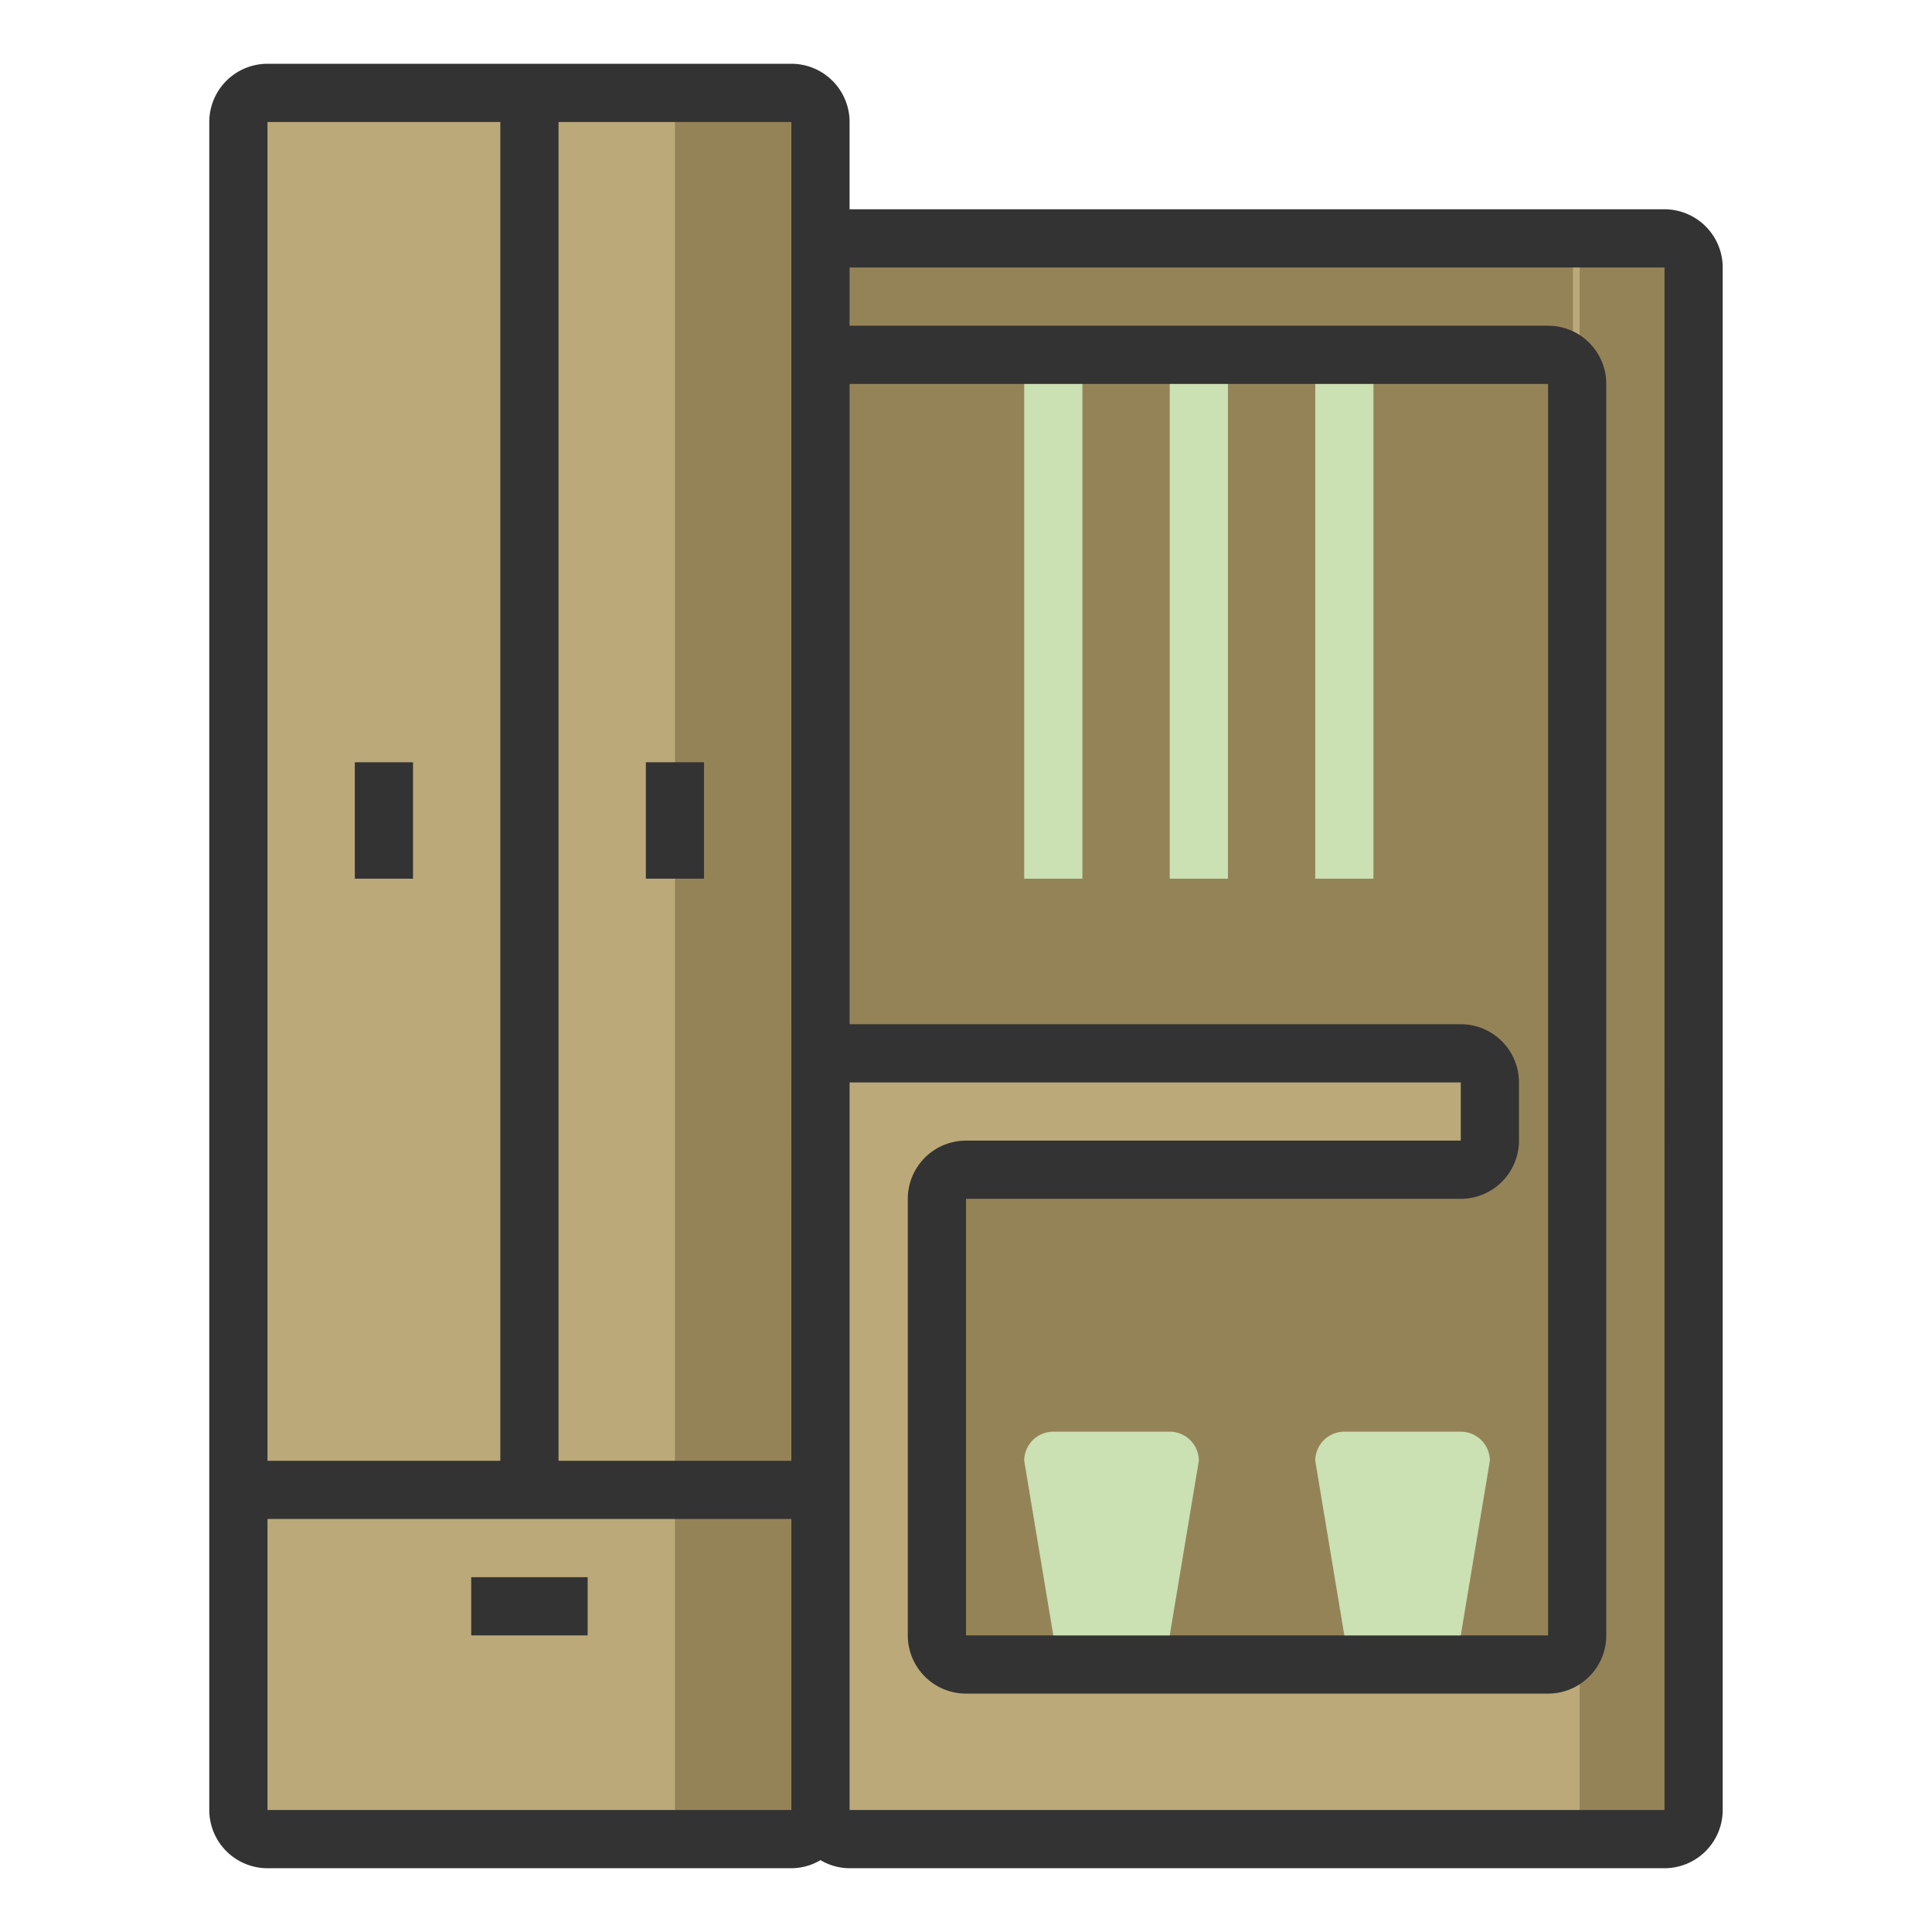 <svg xmlns="http://www.w3.org/2000/svg" viewBox="0 0 126 126"><defs><style>.cls-1{fill:#bba979;}.cls-2{fill:#958358;}.cls-3{fill:#cbe0b3;}.cls-4{fill:#333;}.cls-5{fill:none;}</style></defs><title>11Recurso 3</title><g id="Capa_2" data-name="Capa 2"><g id="Capa_1-2" data-name="Capa 1"><rect class="cls-1" x="14.947" y="5.103" width="38.01" height="113.702"/><rect class="cls-2" x="44.019" y="6.712" width="9.467" height="112.724"/><rect class="cls-1" x="53.485" y="16.051" width="56.926" height="102.754"/><rect class="cls-2" x="103.021" y="16.051" width="7.408" height="103.384"/><rect class="cls-2" x="53.485" y="16.051" width="49.101" height="51.694"/><polygon class="cls-2" points="102.587 108.481 61.537 108.481 61.537 76.661 97.166 76.661 97.166 67.743 102.587 66.576 102.587 108.481"/><rect class="cls-3" x="66.796" y="23.14" width="3.796" height="34.166"/><rect class="cls-3" x="76.287" y="23.14" width="3.796" height="34.166"/><rect class="cls-3" x="85.777" y="23.14" width="3.796" height="34.166"/><rect class="cls-4" x="23.14" y="49.713" width="3.796" height="7.592"/><rect class="cls-4" x="42.121" y="49.713" width="3.796" height="7.592"/><path class="cls-4" d="M108.555,13.649H55.408V7.955a3.8,3.8,0,0,0-3.796-3.796h-34.166A3.8,3.8,0,0,0,13.649,7.955V118.045a3.8,3.8,0,0,0,3.796,3.796H51.611a3.754,3.754,0,0,0,1.898-.528,3.754,3.754,0,0,0,1.898.528h53.147a3.8,3.8,0,0,0,3.796-3.796v-100.6A3.8,3.8,0,0,0,108.555,13.649Zm-13.287,53.147H55.408V25.038h45.555v81.619H63V78.185H95.268a3.8,3.8,0,0,0,3.796-3.796V70.592A3.8,3.8,0,0,0,95.268,66.796Zm-43.657-49.351V95.268H36.426V7.955H51.611ZM32.63,7.955V95.268H17.445V7.955ZM17.445,118.045V99.064H51.611v18.981Zm91.109,0H55.408V70.592h39.86v3.796H63a3.8,3.8,0,0,0-3.796,3.796v28.472A3.8,3.8,0,0,0,63,110.453h37.962a3.8,3.8,0,0,0,3.796-3.796V25.038a3.8,3.8,0,0,0-3.796-3.796H55.408V17.445h53.147Z"/><rect class="cls-4" x="30.732" y="102.86" width="7.592" height="3.796"/><path class="cls-3" d="M78.185,95.268a1.899,1.899,0,0,0-1.898-1.898H68.694a1.899,1.899,0,0,0-1.898,1.898h0l1.898,11.389H76.287l1.898-11.389Z"/><path class="cls-3" d="M97.166,95.268a1.899,1.899,0,0,0-1.898-1.898H87.675a1.899,1.899,0,0,0-1.898,1.898h0l1.898,11.389h7.592l1.898-11.389Z"/><rect class="cls-5" width="126" height="126"/></g></g></svg>